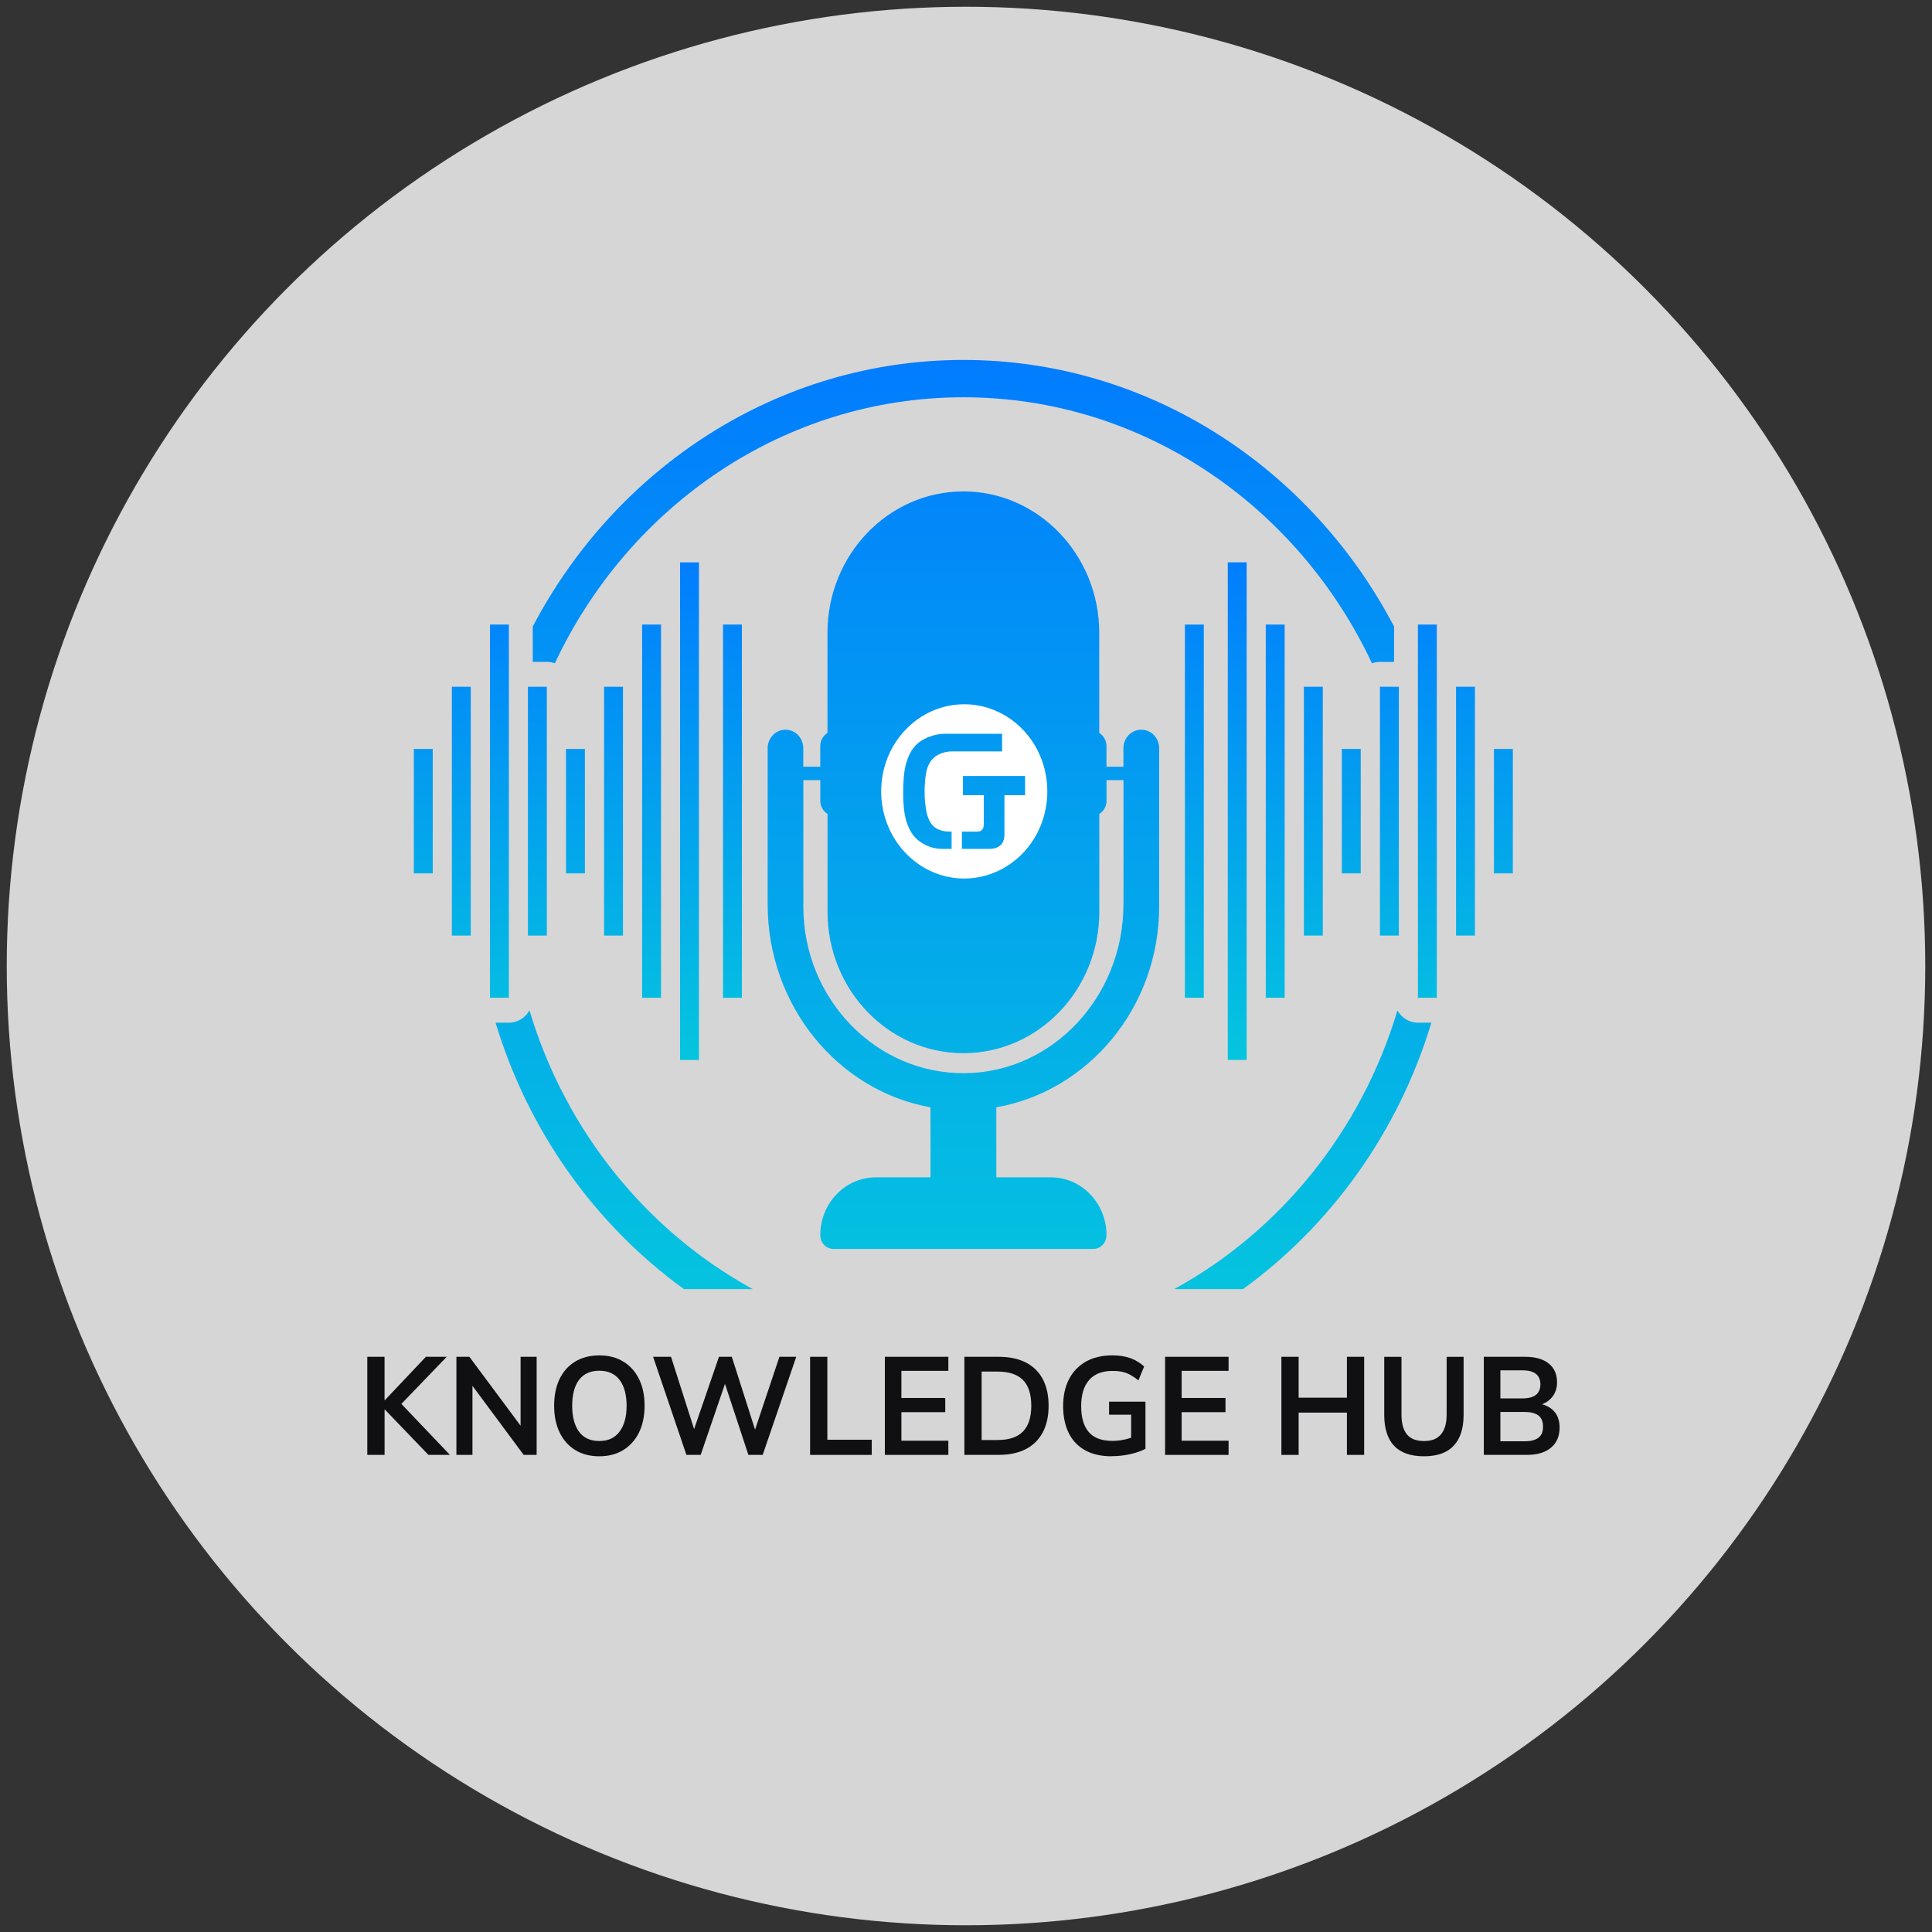 <?xml version="1.0" encoding="UTF-8"?>
<svg xmlns="http://www.w3.org/2000/svg" width="263" height="263" viewBox="0 0 263 263" fill="none">
  <rect x="0" y="0" width="263" height="263" fill="#333333" stroke="none"/>
  <circle cx="131.501" cy="131.501" r="130.583" fill="white" fill-opacity="0.8"></circle>
  <path d="M50 198.053V184.698H52.348V190.608H52.386L57.975 184.698H60.814L54.119 191.651L54.138 190.588L61.253 198.053H58.323L52.391 191.88H52.353V198.053H50Z" fill="#101012"></path>
  <path d="M62.129 198.053V184.698H63.895L71.34 194.716H70.867V184.698H73.053V198.053H71.287L63.861 188.035H64.315V198.053H62.129Z" fill="#101012"></path>
  <path d="M75.434 191.368C75.434 189.967 75.677 188.755 76.168 187.732C76.66 186.709 77.366 185.919 78.287 185.353C79.209 184.792 80.306 184.509 81.581 184.509C82.855 184.509 83.933 184.792 84.854 185.353C85.775 185.914 86.491 186.709 86.992 187.732C87.493 188.755 87.746 189.962 87.746 191.348C87.746 192.734 87.493 193.966 86.992 194.994C86.487 196.022 85.775 196.821 84.854 197.388C83.933 197.954 82.84 198.242 81.581 198.242C80.321 198.242 79.213 197.959 78.297 197.388C77.381 196.821 76.674 196.022 76.178 194.994C75.682 193.966 75.434 192.754 75.434 191.368ZM77.891 191.368C77.891 192.873 78.202 194.045 78.817 194.889C79.438 195.734 80.359 196.161 81.585 196.161C82.812 196.161 83.69 195.739 84.334 194.889C84.978 194.045 85.298 192.868 85.298 191.368C85.298 189.868 84.978 188.676 84.344 187.846C83.709 187.012 82.788 186.595 81.585 186.595C80.383 186.595 79.438 187.012 78.817 187.846C78.197 188.681 77.891 189.853 77.891 191.368Z" fill="#101012"></path>
  <path d="M93.44 198.053L88.906 184.698H91.345L94.838 195.645H94.108L97.874 184.698H99.62L103.114 195.645H102.441L106.101 184.698H108.392L103.825 198.053H101.878L98.494 187.787H98.895L95.382 198.053H93.435H93.44Z" fill="#101012"></path>
  <path d="M110.277 198.053V184.698H112.625V195.987H118.667V198.053H110.277Z" fill="#101012"></path>
  <path d="M120.453 198.053V184.698H129.096V186.61H122.706V190.305H128.676V192.237H122.706V196.121H129.096V198.053H120.453Z" fill="#101012"></path>
  <path d="M131.281 198.053V184.698H135.939C137.409 184.698 138.65 184.961 139.662 185.482C140.673 186.009 141.442 186.764 141.962 187.757C142.482 188.751 142.745 189.953 142.745 191.363C142.745 192.774 142.482 193.966 141.962 194.964C141.442 195.962 140.673 196.727 139.662 197.254C138.65 197.785 137.409 198.048 135.939 198.048H131.281V198.053ZM133.629 196.027H135.796C137.347 196.027 138.502 195.64 139.256 194.87C140.01 194.1 140.387 192.933 140.387 191.368C140.387 189.804 140.01 188.617 139.256 187.857C138.502 187.097 137.352 186.709 135.796 186.709H133.629V196.027Z" fill="#101012"></path>
  <path d="M151.328 198.242C149.882 198.242 148.669 197.964 147.686 197.408C146.703 196.851 145.963 196.062 145.467 195.038C144.971 194.015 144.723 192.803 144.723 191.403C144.723 190.002 144.99 188.765 145.524 187.737C146.059 186.709 146.827 185.914 147.825 185.348C148.827 184.787 150.03 184.504 151.437 184.504C152.373 184.504 153.189 184.633 153.895 184.891C154.597 185.15 155.217 185.527 155.752 186.019L154.969 187.911C154.583 187.593 154.21 187.345 153.857 187.151C153.504 186.962 153.141 186.828 152.764 186.744C152.387 186.659 151.953 186.62 151.452 186.62C150.044 186.62 148.98 187.032 148.259 187.861C147.538 188.691 147.176 189.873 147.176 191.413C147.176 192.952 147.519 194.129 148.202 194.934C148.884 195.739 149.963 196.146 151.433 196.146C151.929 196.146 152.43 196.096 152.936 195.992C153.437 195.893 153.933 195.744 154.42 195.555L153.981 196.578V192.58H150.979V190.802H155.928V197.224C155.332 197.542 154.625 197.785 153.8 197.964C152.974 198.143 152.149 198.227 151.323 198.227L151.328 198.242Z" fill="#101012"></path>
  <path d="M158.602 198.053V184.698H167.244V186.61H160.854V190.305H166.824V192.237H160.854V196.121H167.244V198.053H158.602Z" fill="#101012"></path>
  <path d="M174.434 198.053V184.698H176.782V190.265H183.353V184.698H185.701V198.053H183.353V192.297H176.782V198.053H174.434Z" fill="#101012"></path>
  <path d="M193.855 198.242C192.022 198.242 190.662 197.765 189.77 196.812C188.877 195.858 188.434 194.447 188.434 192.58V184.703H190.782V192.565C190.782 193.752 191.03 194.651 191.517 195.257C192.008 195.863 192.786 196.166 193.855 196.166C194.924 196.166 195.64 195.863 196.155 195.257C196.671 194.651 196.929 193.757 196.929 192.565V184.703H199.238V192.58C199.238 194.447 198.785 195.858 197.883 196.812C196.981 197.765 195.635 198.242 193.85 198.242H193.855Z" fill="#101012"></path>
  <path d="M201.988 198.053V184.698H207.61C209.004 184.698 210.078 185.006 210.832 185.617C211.586 186.228 211.958 187.077 211.958 188.165C211.958 188.974 211.729 189.655 211.266 190.211C210.803 190.767 210.168 191.14 209.357 191.328V191.045C210.292 191.184 211.018 191.537 211.533 192.098C212.049 192.659 212.306 193.404 212.306 194.323C212.306 195.51 211.91 196.429 211.123 197.08C210.335 197.731 209.238 198.053 207.83 198.053H201.988ZM204.246 190.365H207.214C208.049 190.365 208.674 190.206 209.08 189.883C209.486 189.56 209.691 189.083 209.691 188.453C209.691 187.822 209.486 187.345 209.08 187.022C208.674 186.699 208.054 186.54 207.214 186.54H204.246V190.365ZM204.246 196.201H207.558C208.345 196.201 208.961 196.047 209.395 195.739C209.834 195.431 210.049 194.919 210.049 194.214C210.049 193.509 209.829 192.977 209.395 192.669C208.961 192.361 208.345 192.207 207.558 192.207H204.246V196.206V196.201Z" fill="#101012"></path>
  <path d="M194.84 139.218H193.026C191.833 139.218 190.793 138.547 190.229 137.554C185.319 153.984 174.237 167.608 159.824 175.49H169.202C181.219 166.778 190.368 154.063 194.849 139.218H194.84Z" fill="url(#paint0_linear_1627_1353)"></path>
  <path d="M72.071 137.554C71.503 138.547 70.463 139.218 69.275 139.218H67.461C71.938 154.063 81.086 166.778 93.108 175.49H102.486C88.073 167.608 76.992 153.984 72.081 137.554H72.071Z" fill="url(#paint1_linear_1627_1353)"></path>
  <path d="M74.447 90.1C74.829 90.1 75.191 90.169 75.53 90.294C85.586 68.872 106.737 54.081 131.148 54.081C155.559 54.081 176.71 68.877 186.766 90.299C187.105 90.174 187.468 90.105 187.849 90.105H189.773V85.287C178.443 63.687 156.409 49 131.148 49C105.888 49 83.853 63.687 72.523 85.287V90.1H74.447Z" fill="url(#paint2_linear_1627_1353)"></path>
  <path d="M155.355 99.333C154.014 99.333 152.931 100.46 152.931 101.856V104.374H150.621V101.558C150.621 100.798 150.225 100.138 149.638 99.775V86.146C149.638 75.532 141.338 66.895 131.14 66.895C120.941 66.895 112.642 75.532 112.642 86.146V99.775C112.055 100.138 111.659 100.798 111.659 101.558V104.374H109.349V101.856C109.349 100.46 108.265 99.333 106.924 99.333C105.583 99.333 104.5 100.46 104.5 101.856V123.114C104.5 136.882 114.045 148.489 126.668 150.739V160.27H119.233C115.052 160.27 111.663 163.797 111.663 168.147C111.663 168.858 112.045 169.474 112.604 169.791C112.857 169.935 113.152 170.015 113.463 170.015H148.822C149.132 170.015 149.423 169.935 149.681 169.791C150.239 169.474 150.621 168.858 150.621 168.147C150.621 168.083 150.621 168.023 150.621 167.959C150.621 167.899 150.621 167.839 150.621 167.78C150.435 163.598 147.123 160.27 143.061 160.27H135.626V150.739C148.192 148.519 157.794 137.115 157.794 123.417V101.856C157.794 100.46 156.706 99.333 155.369 99.333H155.355ZM152.931 123.129C152.931 135.61 143.352 145.971 131.359 146.09C119.247 146.214 109.358 135.993 109.358 123.417V106.197H111.668V109.013C111.668 109.773 112.064 110.434 112.651 110.796V124.117C112.651 134.746 120.931 143.368 131.149 143.368C141.367 143.368 149.647 134.751 149.647 124.117V110.796C150.234 110.434 150.63 109.773 150.63 109.013V106.197H152.94V123.124L152.931 123.129Z" fill="url(#paint3_linear_1627_1353)"></path>
  <path d="M182.662 118.89H185.234V101.953H182.662V118.89Z" fill="url(#paint4_linear_1627_1353)"></path>
  <path d="M167.135 144.29H169.707V76.548H167.135V144.29Z" fill="url(#paint5_linear_1627_1353)"></path>
  <path d="M177.498 127.357H180.07V93.484H177.498V127.357Z" fill="url(#paint6_linear_1627_1353)"></path>
  <path d="M172.307 135.826H174.879V85.021H172.307V135.826Z" fill="url(#paint7_linear_1627_1353)"></path>
  <path d="M161.299 135.826H163.871V85.021H161.299V135.826Z" fill="url(#paint8_linear_1627_1353)"></path>
  <path d="M203.369 118.89H205.941V101.953H203.369V118.89Z" fill="url(#paint9_linear_1627_1353)"></path>
  <path d="M198.209 127.357H200.781V93.484H198.209V127.357Z" fill="url(#paint10_linear_1627_1353)"></path>
  <path d="M187.85 127.357H190.422V93.484H187.85V127.357Z" fill="url(#paint11_linear_1627_1353)"></path>
  <path d="M193.018 135.826H195.59V85.021H193.018V135.826Z" fill="url(#paint12_linear_1627_1353)"></path>
  <path d="M79.623 101.955H77.051V118.891H79.623V101.955Z" fill="url(#paint13_linear_1627_1353)"></path>
  <path d="M95.147 76.555H92.574V144.297H95.147V76.555Z" fill="url(#paint14_linear_1627_1353)"></path>
  <path d="M84.803 93.486H82.231V127.359H84.803V93.486Z" fill="url(#paint15_linear_1627_1353)"></path>
  <path d="M89.983 85.019H87.41V135.824H89.983V85.019Z" fill="url(#paint16_linear_1627_1353)"></path>
  <path d="M100.994 85.019H98.422V135.824H100.994V85.019Z" fill="url(#paint17_linear_1627_1353)"></path>
  <path d="M58.908 101.955H56.336V118.891H58.908V101.955Z" fill="url(#paint18_linear_1627_1353)"></path>
  <path d="M64.084 93.486H61.512V127.359H64.084V93.486Z" fill="url(#paint19_linear_1627_1353)"></path>
  <path d="M74.439 93.486H71.867V127.359H74.439V93.486Z" fill="url(#paint20_linear_1627_1353)"></path>
  <path d="M69.272 85.019H66.699V135.824H69.272V85.019Z" fill="url(#paint21_linear_1627_1353)"></path>
  <path d="M141.711 103.187C139.959 98.756 135.831 95.866 131.259 95.871C125.012 95.871 119.953 101.18 119.953 107.731C119.953 112.529 122.712 116.855 126.935 118.688C131.164 120.526 136.027 119.507 139.262 116.115C142.498 112.723 143.462 107.622 141.711 103.192V103.187ZM125.933 109.226C125.976 109.638 126.028 110.011 126.081 110.324C126.153 110.756 126.281 111.178 126.463 111.576C126.701 112.152 127.131 112.619 127.675 112.887C128.195 113.105 128.753 113.215 129.317 113.21H129.541V115.559H128.376C127.661 115.574 126.95 115.44 126.281 115.162C125.79 114.953 125.332 114.67 124.916 114.322C124.473 113.94 124.105 113.468 123.838 112.936C123.575 112.415 123.38 111.864 123.251 111.292C123.122 110.716 123.041 110.13 123.007 109.534C122.95 108.938 122.95 108.362 122.95 107.811C122.95 107.17 122.974 106.519 123.027 105.854C123.074 105.203 123.179 104.562 123.346 103.932C123.509 103.326 123.752 102.745 124.072 102.208C124.411 101.662 124.854 101.2 125.384 100.852C126.472 100.172 127.723 99.834 128.987 99.889H136.413V102.288H129.784C129.078 102.263 128.381 102.412 127.742 102.725C127.207 102.998 126.763 103.44 126.482 103.991C126.396 104.145 126.324 104.304 126.267 104.468C126.186 104.706 126.119 104.95 126.076 105.198C126.019 105.496 125.966 105.854 125.928 106.271C125.885 106.758 125.861 107.244 125.866 107.736C125.866 108.233 125.885 108.73 125.928 109.221L125.933 109.226ZM139.549 108.248H136.733V113.537C136.743 113.875 136.69 114.208 136.566 114.521C136.48 114.734 136.346 114.928 136.179 115.082C135.974 115.251 135.736 115.375 135.483 115.45C135.244 115.519 134.996 115.554 134.748 115.559H130.944V113.21H132.953C133.082 113.205 133.211 113.19 133.335 113.17C133.469 113.14 133.593 113.066 133.683 112.956C133.793 112.852 133.865 112.708 133.884 112.554C133.903 112.42 133.917 112.286 133.917 112.152V108.248H131.087V105.635H139.544V108.248H139.549Z" fill="white"></path>
  <defs>
    <linearGradient id="paint0_linear_1627_1353" x1="177.33" y1="47.025" x2="177.33" y2="184.053" gradientUnits="userSpaceOnUse">
      <stop stop-color="#017BFF"></stop>
      <stop offset="1" stop-color="#05C8DD"></stop>
    </linearGradient>
    <linearGradient id="paint1_linear_1627_1353" x1="84.971" y1="47.029" x2="84.971" y2="184.053" gradientUnits="userSpaceOnUse">
      <stop stop-color="#017BFF"></stop>
      <stop offset="1" stop-color="#05C8DD"></stop>
    </linearGradient>
    <linearGradient id="paint2_linear_1627_1353" x1="131.148" y1="47.023" x2="131.148" y2="184.051" gradientUnits="userSpaceOnUse">
      <stop stop-color="#017BFF"></stop>
      <stop offset="1" stop-color="#05C8DD"></stop>
    </linearGradient>
    <linearGradient id="paint3_linear_1627_1353" x1="131.144" y1="47.023" x2="131.144" y2="184.046" gradientUnits="userSpaceOnUse">
      <stop stop-color="#017BFF"></stop>
      <stop offset="1" stop-color="#05C8DD"></stop>
    </linearGradient>
    <linearGradient id="paint4_linear_1627_1353" x1="183.946" y1="74.209" x2="183.946" y2="146.883" gradientUnits="userSpaceOnUse">
      <stop stop-color="#017BFF"></stop>
      <stop offset="1" stop-color="#05C8DD"></stop>
    </linearGradient>
    <linearGradient id="paint5_linear_1627_1353" x1="168.418" y1="74.209" x2="168.418" y2="146.882" gradientUnits="userSpaceOnUse">
      <stop stop-color="#017BFF"></stop>
      <stop offset="1" stop-color="#05C8DD"></stop>
    </linearGradient>
    <linearGradient id="paint6_linear_1627_1353" x1="178.782" y1="74.208" x2="178.782" y2="146.882" gradientUnits="userSpaceOnUse">
      <stop stop-color="#017BFF"></stop>
      <stop offset="1" stop-color="#05C8DD"></stop>
    </linearGradient>
    <linearGradient id="paint7_linear_1627_1353" x1="173.59" y1="74.208" x2="173.59" y2="146.882" gradientUnits="userSpaceOnUse">
      <stop stop-color="#017BFF"></stop>
      <stop offset="1" stop-color="#05C8DD"></stop>
    </linearGradient>
    <linearGradient id="paint8_linear_1627_1353" x1="162.583" y1="74.208" x2="162.583" y2="146.882" gradientUnits="userSpaceOnUse">
      <stop stop-color="#017BFF"></stop>
      <stop offset="1" stop-color="#05C8DD"></stop>
    </linearGradient>
    <linearGradient id="paint9_linear_1627_1353" x1="204.653" y1="74.209" x2="204.653" y2="146.883" gradientUnits="userSpaceOnUse">
      <stop stop-color="#017BFF"></stop>
      <stop offset="1" stop-color="#05C8DD"></stop>
    </linearGradient>
    <linearGradient id="paint10_linear_1627_1353" x1="199.493" y1="74.208" x2="199.493" y2="146.882" gradientUnits="userSpaceOnUse">
      <stop stop-color="#017BFF"></stop>
      <stop offset="1" stop-color="#05C8DD"></stop>
    </linearGradient>
    <linearGradient id="paint11_linear_1627_1353" x1="189.133" y1="74.208" x2="189.133" y2="146.882" gradientUnits="userSpaceOnUse">
      <stop stop-color="#017BFF"></stop>
      <stop offset="1" stop-color="#05C8DD"></stop>
    </linearGradient>
    <linearGradient id="paint12_linear_1627_1353" x1="194.301" y1="74.208" x2="194.301" y2="146.882" gradientUnits="userSpaceOnUse">
      <stop stop-color="#017BFF"></stop>
      <stop offset="1" stop-color="#05C8DD"></stop>
    </linearGradient>
    <linearGradient id="paint13_linear_1627_1353" x1="78.339" y1="74.21" x2="78.339" y2="146.884" gradientUnits="userSpaceOnUse">
      <stop stop-color="#017BFF"></stop>
      <stop offset="1" stop-color="#05C8DD"></stop>
    </linearGradient>
    <linearGradient id="paint14_linear_1627_1353" x1="93.863" y1="74.211" x2="93.863" y2="146.885" gradientUnits="userSpaceOnUse">
      <stop stop-color="#017BFF"></stop>
      <stop offset="1" stop-color="#05C8DD"></stop>
    </linearGradient>
    <linearGradient id="paint15_linear_1627_1353" x1="83.519" y1="74.21" x2="83.519" y2="146.884" gradientUnits="userSpaceOnUse">
      <stop stop-color="#017BFF"></stop>
      <stop offset="1" stop-color="#05C8DD"></stop>
    </linearGradient>
    <linearGradient id="paint16_linear_1627_1353" x1="88.699" y1="74.211" x2="88.699" y2="146.885" gradientUnits="userSpaceOnUse">
      <stop stop-color="#017BFF"></stop>
      <stop offset="1" stop-color="#05C8DD"></stop>
    </linearGradient>
    <linearGradient id="paint17_linear_1627_1353" x1="99.71" y1="74.211" x2="99.71" y2="146.885" gradientUnits="userSpaceOnUse">
      <stop stop-color="#017BFF"></stop>
      <stop offset="1" stop-color="#05C8DD"></stop>
    </linearGradient>
    <linearGradient id="paint18_linear_1627_1353" x1="57.624" y1="74.21" x2="57.624" y2="146.884" gradientUnits="userSpaceOnUse">
      <stop stop-color="#017BFF"></stop>
      <stop offset="1" stop-color="#05C8DD"></stop>
    </linearGradient>
    <linearGradient id="paint19_linear_1627_1353" x1="62.8" y1="74.21" x2="62.8" y2="146.884" gradientUnits="userSpaceOnUse">
      <stop stop-color="#017BFF"></stop>
      <stop offset="1" stop-color="#05C8DD"></stop>
    </linearGradient>
    <linearGradient id="paint20_linear_1627_1353" x1="73.156" y1="74.21" x2="73.156" y2="146.884" gradientUnits="userSpaceOnUse">
      <stop stop-color="#017BFF"></stop>
      <stop offset="1" stop-color="#05C8DD"></stop>
    </linearGradient>
    <linearGradient id="paint21_linear_1627_1353" x1="67.988" y1="74.211" x2="67.988" y2="146.885" gradientUnits="userSpaceOnUse">
      <stop stop-color="#017BFF"></stop>
      <stop offset="1" stop-color="#05C8DD"></stop>
    </linearGradient>
  </defs>
</svg>
